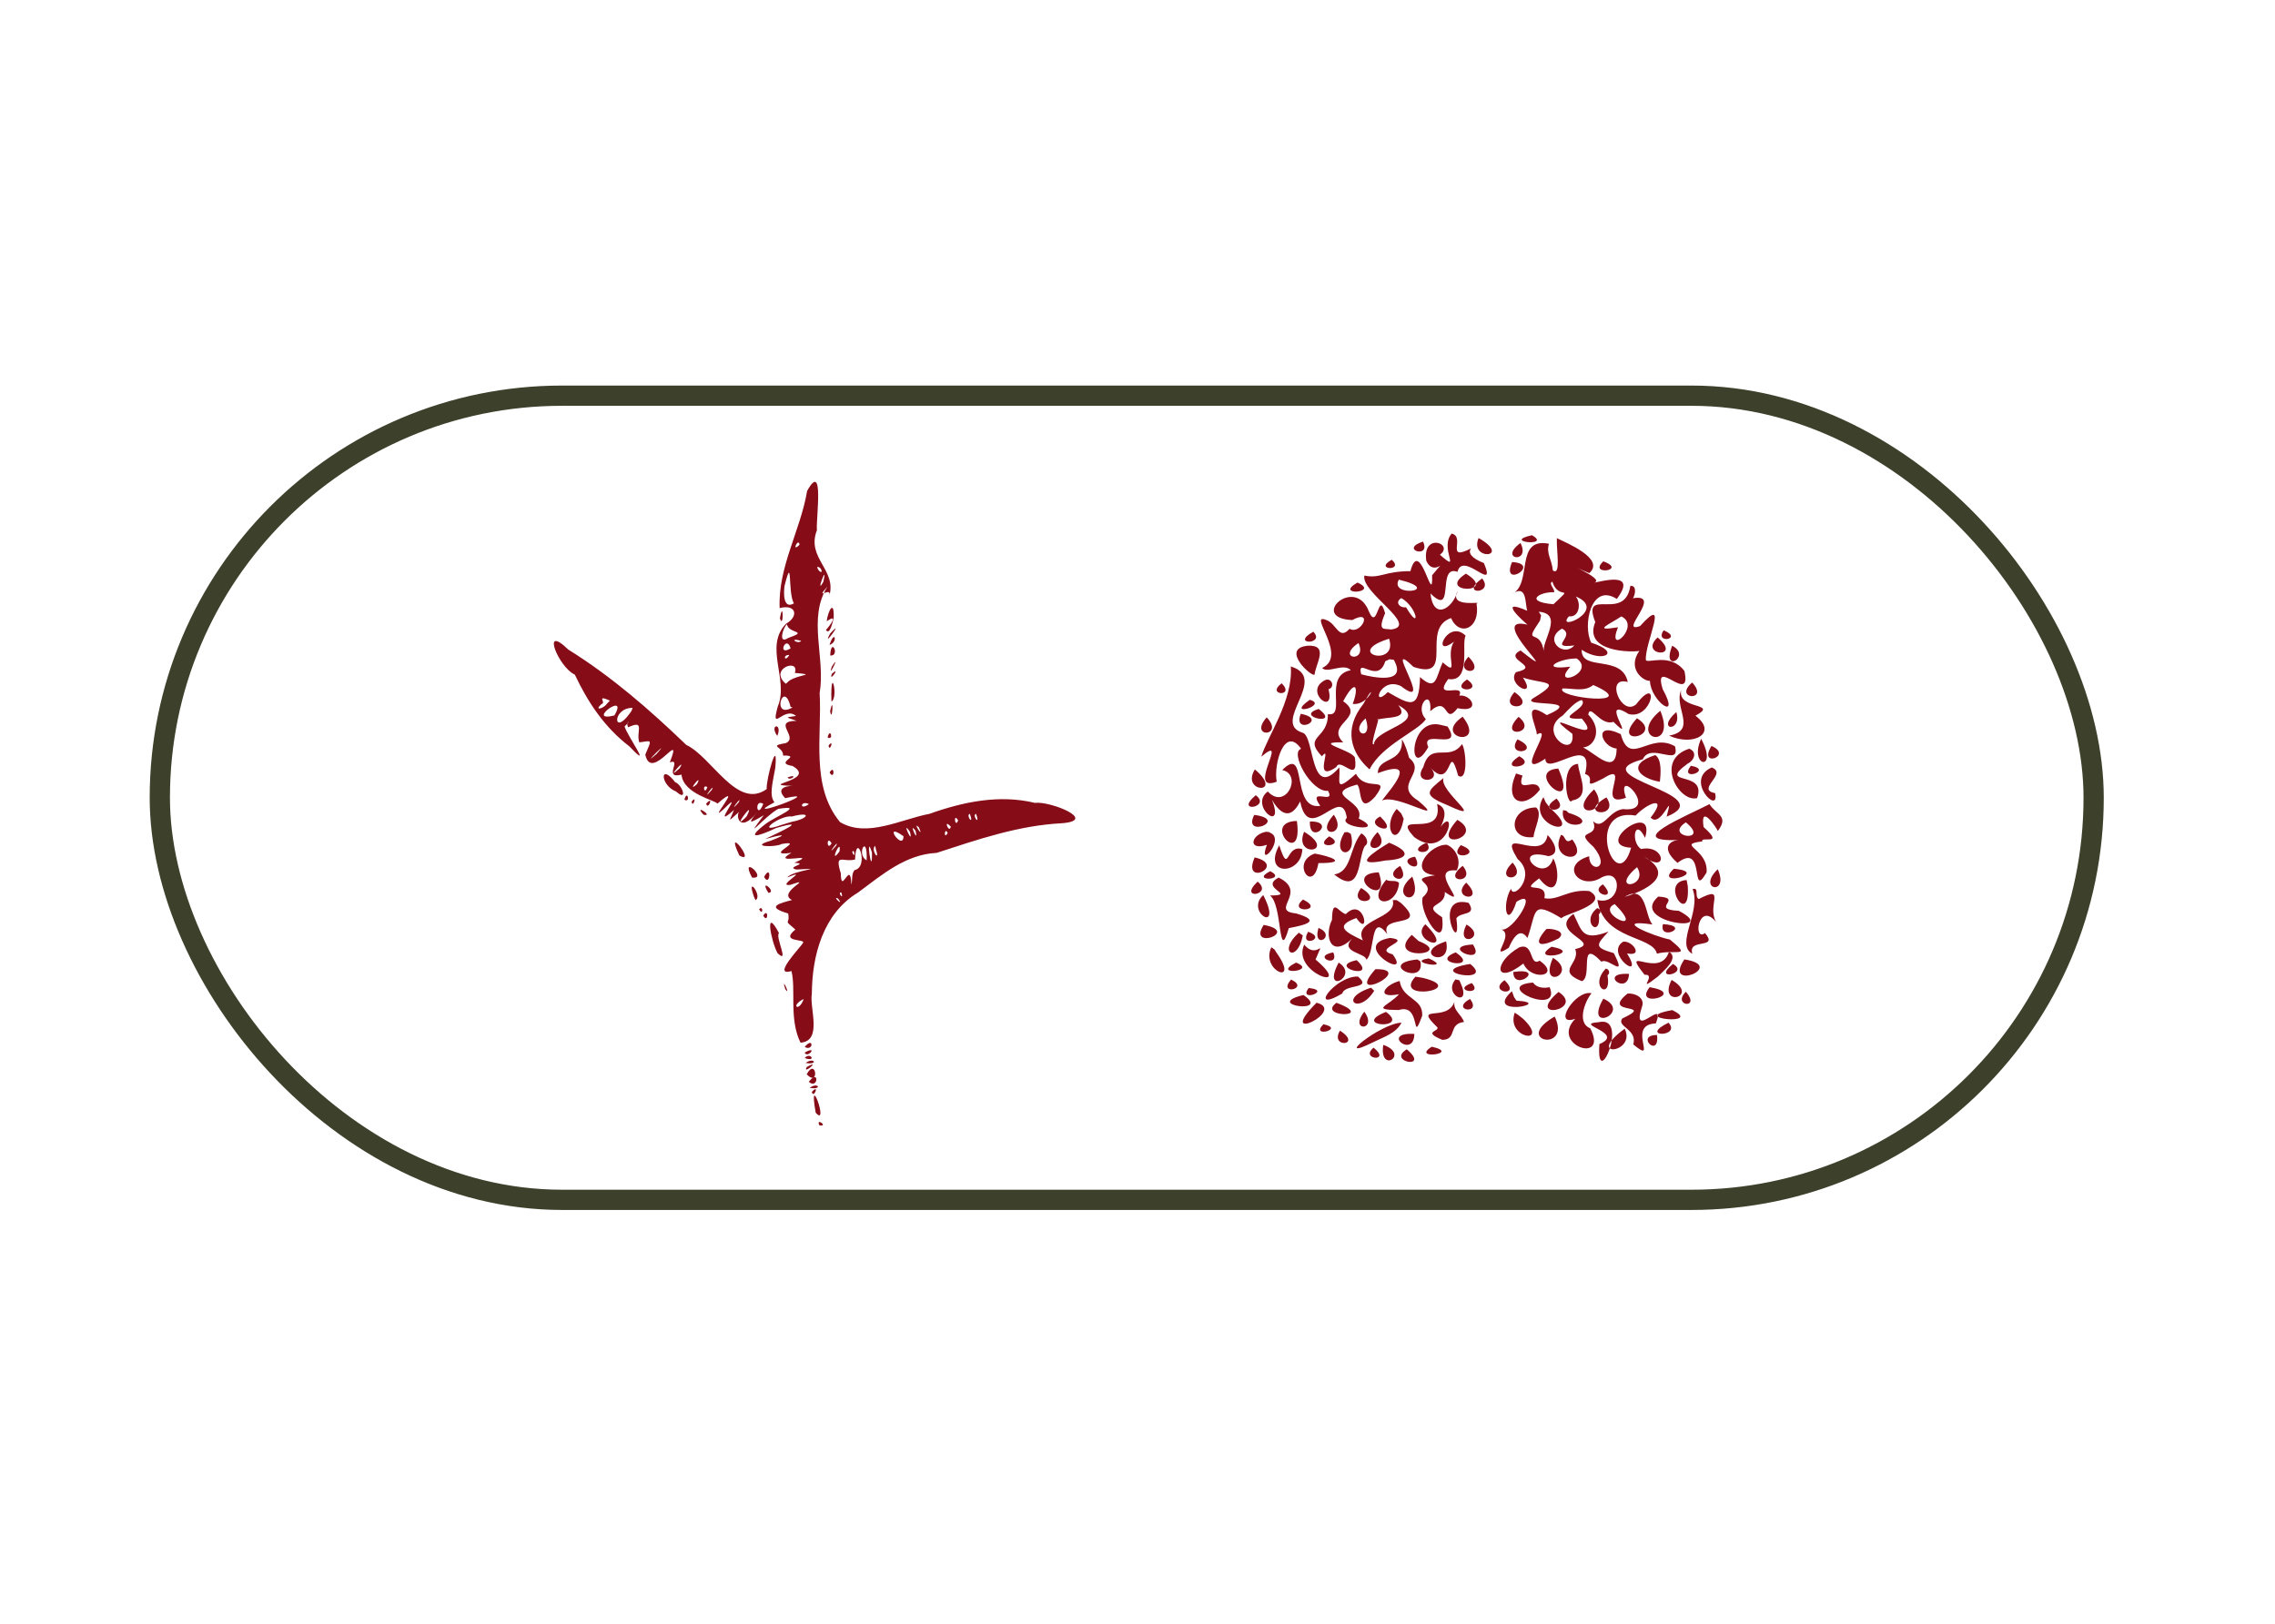<?xml version="1.0" encoding="UTF-8"?> <svg xmlns="http://www.w3.org/2000/svg" id="_Слой_1" data-name="Слой 1" viewBox="0 0 318 227"><defs><style> .cls-1 { fill: none; stroke: #3d402a; stroke-miterlimit: 22.93; stroke-width: 2.83px; } .cls-2 { fill: #860c18; fill-rule: evenodd; stroke-width: 0px; } </style></defs><path class="cls-2" d="m202.92,74.59c-1.79,2.08,1.48,5.7-1.65,2.97,2.08-1.55-2.5-3.18-1.9.85,1.12,2.45,3.25-1,.81,2.02.16,4.77-1.7-5.61-3.03-.58-3.73.02-4.22,1.08-6.44.62-.5,2.38,7.79,7.03,3.73,7.54-.91-.18-1.97.37-.83-2.27-.97-3.49-1.03,2.75-2.29-.31-1.95-4.98-8.43,1-2.3,1.26,3.05-1.65,1.21,2.16-.38,1.22-1.5,1.7-1.8-.76-3.29-1.24-2.63-1.05,3.14,5.05-.54,6.72.74.83,3-.76,4.01.31-3.98.74-.52,6.63-3.21,6.14.08,3.53-3.57,3.02-.84,5.9,1.59-1.85-1.44,3.9,2.02,1.5.56-1.46,3.14,2.47,2.6-1.3-.38-1.09-6.15-2.24-1.63-2.15-2.61-2.55,3.3-3.44-.01-5.75,1.85-3.42,2.18-1.79,1.33.37,2.44.31,3.53-3.84,1.5,0-2.84,3.53-1.75,6.88.86,9.16,1.67-3.4,6.92-5.44,7.87-7.03-1.73-1.77.92-4.56.61-1.11,2.71-2.37,1.84,2.14,3.82-.42,3.32.73,2.03-1.97.24-1.76.87-1.88-3.79.74-1.55-2.31,3.3.51,1.79-5.02,2.44-6.06-2.52-2.46-4.91,3.31-1.63.83-1.3,1.98.86,5.05-1.58,2.89-.98,2.18-.86,4.13-3.17,2.06-.11,4.74-1.43,3.85-4.5,2.1-2.41,2.42-1.07-2.26,1.84-.83,4.9,3.76-2.79-7.12,1.75-2.69,5.95,1.97.87-5.34,5.25-6.83,1.17,2.68,4.15,1.49,3.56-2.01,1.1-.43-4.04.72-2.61-1.81-.82,2.69-3.45,4.09-3.83.38,3.53,3.48.81-4.13,3.78-3.02.74-3.01,5.53,3.17,3.69-1.23-1.68-.65-2.3-1.41-1.78-2.06-3.7,1.92-.75-1.58-2.7-2.05h0Zm11.22.24c-4.35.94,2.85,1.63,0,0h0Zm-7.46.39c4.79,2.77-1.37,3.25,0,0h0Zm10.9,0h0c1.33.67,6.86,2.89,4.57,4.91-5.35-2.25,2.6.84.66,1.33,1.02-.14,6.17-1.7,3.19,2.28-3.63-2.33-4.81,3.78-3.57,6.12,4.39,1.39,1.54,2.88-1.34.99-.1,3.1,5.61.58,6.44,4.5-3.25-.89-.88,4.92,1.17,3.12,3.4-4.41,2.28,2.23-1.05,1.36-4.35-2.73,1.41,4.62-2.12,1.09-1.83.65-3.28-2.66-3.52-1.01,2.04,2.07.89,4.49-.73,4.59,1.75.83,4.62,4.08,4.7.15-2.08-.13-3.43-3.92.57-2.01,1.27,4.69,4.01-.37,7.58,1.7.8,2.98-3.41-.61-4.49,1.81-9.03,2.46,11.19,4.84,3.32,8.03,1.09-4.12-.75,1.74-2.23.13,2.47-3.17-.42-2.08-2.1-.29-7.4-1.23-2.69,11.71-.63,4.5-5.49-.3,3.53-6.76,1.95-1.38-1.47-3-2.04.65-.55,1.56,3.37-.7,3.82,3.59.42,1.08,4.66,2.67-.13,4.85-2.7,5.6,3.09-1.86,2.78,2.69,3.86,3.87-5.84-.85.08,1.63,2.45,2.11,3.23,2.65.68,1.31-1.83,1.97-.57-2.55-7.52-1.86-8.32-7.51,3.4.9,3.64-4.68.6-3.15-3.03,1.92-5.99-1.7-1.75-2.96.02,2.44,3.19,1.81.59-1.33-2.98-2.62.94-.99-.04-3.57,1.42,1.35,2.1-1.4,4.17-1.69,5.34.55-1.17-6.28.43-1.59-4.42,1.61.9-5.29-3.14-2.72-3.44,1.78-.81-.07-2.58-.6,1.45-5.98-5.53.58-5.55-2.14-4.83,3.22,1.48-4.91-1.19-3.38,0-1.13-2.25-5.12,1.4-2.71,5.66-2.47-4.37-.99-1.75-2.46,4.11-2.49,1.2-1.83-1.59-2.79,2.06,3.1-2.32,1.03-.99-.75,3.78-.84-1.98-1.72.65-3.04,6.73,5.32-5.12-5.04.97-3.61-.48-.38-4.4-3.86-.03-1.94-.34-1.02,0-3.83-2.15-2.33,2.98-1.42.31-7.99,5.18-7.04-.4,1.41.38,2.1.55,3.74,1.17.77.47-2.76.56-4.55h0Zm-18.67.5c1.18,2.49-3.41,1.09,0,0h0Zm13.63.2c1.48,2.98-3.21,2.29,0,0h0Zm-18,2.34c1.84,1.64-2.63,1.45,0,0h0Zm29.58.22c-2.22,2.04,3.46,1.29,0,0h0Zm-12.76.1c-1.65,3.86,4.23.25,0,0h0Zm-6.45,1.62c4.69,2.88-4.33,2.77,0,0h0Zm2.26.67c1.8,2.22-3.35,2.39,0,0h0Zm-11.64.17c6.37,1.55-1.42,2.56,0,0h0Zm21.46.28c-.62.28.41,1.04.24,1.48-2.04-.08-4.28,1.32-.09,1.68,3.06-2.89.72-.4-.15-3.15h0Zm-27.24.13c3.26,1.43-3.41,1.93,0,0h0Zm38.14.47c-.79,5.16-6.89-.01-4.9,5.05-1.75,4.27,5.26,4.24,6.16,4.03-1.75,2.49.54,4.25,1.48,4.19.08,2.85,4.36,5.83,1.79,1.18-1.5-4.82,4.13,2.41,3.03-2.56-1.98-2.62-5.19-.97-5.39-1.54-.19-2.35,3.41-9.42-.81-4.74-3.22,1.16,3.36-4.63-1-3.89.27-.35.64-1.81-.35-1.73h0Zm-7.63,1.47c.76.9.55,2.95-.96,2.78-1.97,2.28,5.56-.87.96-2.78h0Zm-24.38.23c2.26,1.28,2.75,4.83.66,1.28-.88.14-1.62-.72-.66-1.28h0Zm19.21,1.91h0l.32.5-.14.73c-2.54,3.76.07.74.55,4.46-.44-1.5,2.87-5.41-.73-5.69h0Zm11.54.65c-1.55,1.06-4.25,2.14-.47,1.52-1.66,4.19,3.29-.18.47-1.52h0Zm-8.29,1.71c-2.64,1.48.15,4.1,1.72,2.35-3.87.47.32-1.32-1.72-2.35h0Zm14.21.23c-1.38,2,2.86,1.21,0,0h0Zm-48.97.2c1.77,1.86-3.36,1.85,0,0h0Zm48.12.8c-2.75,2.59,3.61,3.04,0,0h0Zm-37.53.18c1.32,4.12-6.57,2.04,0,0h0Zm-4.28.6c1.31,2.85-3.28,2.23,0,0h0Zm-7.11.38c3.03-.16,1.14,2.47.98,4.01-.26.56-4.89-3.62-.98-4.01h0Zm50.96,0c-1.61,4.05,2.83,1.46,0,0h0Zm-28.48,1.54c2.76,2.77-2.32,2.52,0,0h0Zm15.14.24c-2.57-.02-5.36,1.7-.89,1.15-2.85,3.12,3.65.87.89-1.15h0Zm-25.57.2c1.95,3.47-2.91,2.46-4.56,2.01-.67-2.57,2.36,1.5,3.36-1.82l.6-.28.59.08h0Zm-14.37.93h0c5.38,1.64-2.85,7.87,1.61,9.25,1.72.42,1,9.6,5.14,4.85.19,1.93-.81,3.71,2.33.89,1.39,2.71,4.98.09,2.67,3.21-2.46,2.7-1.81-1.3-2.53-1.7-5.16,1.44,1.24,2.22.24,4.74,4.11,2.07-3.1,1.23-1.66-.08-.7-4.88-5.29,3.96-6.52-2.3-.79,1.56-2.11,2.88-3.95-.23,1.91,4.85-3.28.84-.58-1.16,2.52,2.7,4.92-2.37,2.02-3,3.65-3.66,1.1,5.64,5.32,5.01-1.93-2.77,2.25-.03,1.08-2.11-2.3.29-5.41-5.38-3.76-5.87-2.28-3.28-3.88,2.07-3.41,4.6-4.39,1.65,1.94-6.97-2.15-3.5.76-2.69,4.48-7.88,4.12-12.61h0Zm24.6,1.8c2.63,1.85-2.71,1.87,0,0h0Zm-19.88.12c.91-.48,1.53.94.52,1.26.99,3.88-3.55.3-.52-1.26h0Zm51.35.31c-2.76,2.38,2.52,2.7,0,0h0Zm-57.38.11c-2.28,1.72,1.98,1.94,0,0h0Zm43.56.24c-1.23,1-2.87.45-4.29.48-1.18,1.29,11.35,2.63,4.29-.48h0Zm12.27.75c-1.03,2.44,2.33,5.6-1.68,6.33,3.43,1.57,6.9-.36,3.69-2.79,3.4-1.83-2.53-.79-2-3.54h0Zm-23.28.24c3.53,2.43-2.57,2.88,0,0h0Zm-28.62,1.08c2.73.74-3.61,2.53,0,0h0Zm38.02.03h0c-.86.18-1.89,1.36-2.65,2.16-3.74,2.3,1.81,6.33,1.34,2.57-5.75-4.4,5,2.27,1.32-2.13-4.35.19,1.12-1.44-.01-2.6h0Zm-25.64.72c4.43,2.44-3.28,3.25-3.41,5.46-.72.34,1.11-4.32.45-3.42,1.36-.48,4.58.02,2.96-2.04h0Zm-11.13.53c3.28,2.49-3.59,1.06,0,0h0Zm47.75.25c-4.81,3.97,2.42,5.75,0,0h0Zm2.24.18c-3.01,2.63.87,2.9,0,0h0Zm-52.5.25c3.97.74-1.2,3.09,0,0h0Zm22.63.4c3.51,4.47-4.41,3.04,0,0h0Zm7.82.02c2.94,2.36-3.11,3.19,0,0h0Zm-35.21.07c-2.63,2.98,2.6,2.73,0,0h0Zm51.76.13c-3.89,4.18,3.98,2.47,0,0h0Zm-37.93.02c1.16,3.42-2.51,2.15,0,0h0Zm10.28.86l1.17.27c2.32,3.6-3.92.21-2.69,2.87-2.77,4.94-2.84-3.94,1.51-3.14h0Zm36.62,1.99c-1.81,3.95,2.49,4.69,0,0h0Zm-25.68.08c-1.77,2.67,3.7,1.7,0,0h0Zm-16.14.01h0c.49.79.75,1.7,1,2.58,2.6,2.09-2.41,3.74,1.29,6,4.14,3.57-3.02-1.1-5.09-.03,1.13-1.54,5.29-6.02-.58-3.84.05-2.36,3.61-1.3,3.37-4.72h0Zm8.39.67c.55.68.9,5.3-.53,4.41-1.5-5.31-.71,2.35-3.89-1.14,1.99,2.12-2.68,2.46-.99-.07,1.01-3.69,3.58-.66,5.41-3.21h0Zm34.87.24c-1.95,3.17,3.14,1.36,0,0h0Zm-3.11.39c-4.91,1.57-1.4,7.58,1.11,6.9,1.4-4.01-5.73-1.59-1.31-4.83.85-.39,1.4-1.6.21-2.07h0Zm-4.74.89c-4.15,1.32-2.2,3.26.64,3.73.11-1.04.31-3.1-.64-3.73h0Zm-19.03.16c2.87,1.53-3.38,2.27,0,0h0Zm8.23,1.07c-2.63.14-1.54,6.22-.81,5.11,2.68-.47.9-3.49.81-5.11h0Zm15.77.26c-1.77,2.32,3.26.6,0,0h0Zm2.92.24c-3.95,1.74,1.17,6.78.47,3.59-2.77-.51,1.83-2.7-.47-3.59h0Zm-21.45.15c-5.03.34,3.08,6.99,0,0h0Zm-42.41.12c-2.05,3.31,4.19,3.57,0,0h0Zm36.5.57c-1.81,4.15,1.17,5.12,3.34,2.26-.48-1.92-3.35.82-2.44-1.97l-.9-.29h0Zm-10.14.64c-.66,1.87,6.36,6.52.51,3.77-3.52-1.44-2.78-1.91-.51-3.77h0Zm21.05,1.58c-4.39,4.17,2.74,3.68,0,0h0Zm-47.29.82c-3.11,2.61,2.28,1.68,0,0h0Zm40.21.27c-2.61,4.15,6.13,6.04.95,1.55l-.63-.83-.32-.72h0Zm8.81.03c-4.38,2.51,2.05,3.04,0,0h0Zm-6.98.17c-3.12,1.99,2.06,2.17,0,0h0Zm-16.69.75c1,5.13-6.7.82-3.2,4.64,4.77,3.46,6.08-4.64,3.69-1.43.56-1.08,1.05-2.67-.5-3.21h0Zm38.07.03c-3.19,1.66-12.31,5.34-4.28,5.01-1.22.07-2.63,1.08-.19,3.2,4-3.05,1.73,5.37,4.07,1.33.26-3.36-4.4-3.88-.6-4.33-.27-.82,3.22.71.18-2.01-.54-3.48,1.9.27,1.99.55,1.63-2.14-.29-2.3-1.17-3.76h0Zm-24.23.46c-3.76.03-4.1,4.57-.36,4.15.08-1.22,1.34-3.32.36-4.15h0Zm-19.48.2c-2.24,2.62.13,5.93.97,1.39l-.35-.76-.62-.62h0Zm23.25.18c-.61,3.37,5.76,1.88.77.38l-.34-.31-.43-.07h0Zm-32.05.64c-2.97,3.28,2.12,3.12,0,0h0Zm-11.12.02c-1.73,3.39,4.98.67,0,0h0Zm17.61.23c-2.7,1.27,3.11,3.05,0,0h0Zm10.78.46c-4.21,4.72,4.2,2.42,0,0h0Zm-22.43.16c-5.08.1.94,6.83,0,0h0Zm1.82.07c-.16,3.46,3.89-.05,0,0h0Zm52.55.12c-3.21,2.09,3.56,2.93,0,0h0Zm-53.36,1.32c-1.56,3.74,4.75,2.85,0,0h0Zm-5.33,0c-2.17.42-2.53,2.73.13,1.82-1.31,3.46,2.27-.39.73-1.53l-.44-.25-.42-.04h0Zm15.59.05c-3.09,3.27,2.23,2.65,0,0h0Zm-4.61.02c-2.09,3.51,1.87,3.86.87.21l-.43-.23-.44.02h0Zm2.35.15c-1.67,1.92-1.32,5.42-3.8,5.74,3.89,3.18,3.29-2.39,4.29-3.97.73-.48.07-1.52-.49-1.76h0Zm27.92.21c-1.89,3.69,4.23,4.23,1.56.64-1.11.78-.87-.54-1.56-.64h0Zm-1.89.03c-.65,4.01-7.23-1.59-4.19,3.35,2.76,2.33-.68,5.81-.92,4.15-1.34,2.25-.58,5.89.76,1.83,3.29-2.06-.46,4.25-2.12,3.88,1.95.71-1.9,4.43,1.05,2.55,1.19-2.76,2.06-2.15,2.61-1.37,1.33-3.76.5-5.33,4.78-2.74-.22-.46,7.11-1.97,3.87-3.82-2.97-.31-4.38,1.4-6.29.99.58-2.6-3.9-.39-.73-2.76,2.59,3.27,3.1-.64,1.98-2.81-1.24,3.93-6.28-1.74-.67-.3,1.83-.29.6-2.23-.13-2.96h0Zm-30.52.18c-2.56,1.89,2.67,1.4,0,0h0Zm13.63.86c1.4,2.05-3.34,1.48,0,0h0Zm-5.25.03c-2.09,1.26-5.49,3.48-.55,2.49,3.29-.17,3.71-1.2.55-2.49h0Zm8.09.3c1.3.55,2.04,2.3,1.34,3.58-4.38-.44,2.26,5.63-1.66,3.01.21,2.2-3.48,1.54-.37,3.53.59,5.22-3.28-.53-2.72-2.78,2.48-2.15-2.65-2.42,1.74-3.09-3.95-.38-.69-4.4,1.66-4.26h0Zm1.92.04c-2.12,2.4,3.58,1.35,0,0h0Zm-25.38.02c-2.4,4.36,3.13,4.21,3.23.54-2.4-.76-1.8,3.83-3.23-.54h0Zm4.96,1.16c2.08.34,4.94,1.34.52,1.33-.76,4.42-3.92-.12-.52-1.33h0Zm14.03.44c1.48,2.83-3.03.46,0,0h0Zm-22.42.09c4.63,1.1-1.87,4.25,0,0h0Zm36.05.73c-2.9,2.8,2.32,2.72,0,0h0Zm-6.97.45c-3.2,2.46,2.1,2.56,0,0h0Zm-8.74.02c1.79,3.05-2.92,1.66,0,0h0Zm33.11.17c-4.1,3.49,1.75,2.83,0,0h0Zm5.14.22c-2.98,2.77,5.25.48,0,0h0Zm6.14.07c-3.04,2.88,1.68,3.78,0,0h0Zm-62.55.27c2.52,1.3-2.97,1.49,0,0h0Zm15.16.16c1.89,5.52-5.41.23,0,0h0Zm4.69.6c-3.62,2.95,1.81,4.69,0,0h0Zm-18.67.13c-2.85,1.47,2.72,2.49-1.23,2.51,1.79,1.2,1.12,9.79,2.64,4.56,2.38-.45,4.64-1,1-2.06-3.78-.36,1.76-2.93-2.41-5h0Zm15.02.31c.57.35,1.29-.04,1.8.43-.28,3.64-4.94,3.39-1.8-.43h0Zm42,.04c-3.89.2.55,6.78.16.86l-.16-.86h0Zm-59.97.22c-2.85,2.68,2.3,1.86,0,0h0Zm29.16.14c-2.36,2.33,2.89,2.89,0,0h0Zm19.11.24c-2.17,1.29,2.34,2.52,0,0h0Zm-33.8.51c3.67,2.22-2.1,2.65,0,0h0Zm46.33.15c1.27,3.12-2.48,7.74-.03,9.05-.71-2.26,3.74-.57,1.77-2.9-1.73,1.29-.92-4.55,1.55-1.54-1.35-2.32,1.52-5.26-2.42-3.22-.66-.32.11-1.69-.88-1.38h0Zm-60.01.84c2.86,5.6-2.62,2.37,0,0h0Zm55.21.21c-4.23,3.68,8.93,5.19,2.88,1.99-4.17-.2.76-1.79-2.88-1.99h0Zm-49.65.41c3.31,1.63-2.35,2.03,0,0h0Zm12.53.08h.55s.58.38.58.38c4.13,3.78-3.09,1.46-1.88,4.38-2.47-3.21-1.65,2.6-2.94,3.58.02-.94-3.8-1.03-2-2.92-3.03,2.81-3.9-.44-2.79-2.66.05-3.19.88-1.05,1.93-.8,2.58-2.6,3.51,3.49,1.47.55-3.19,1.13-1.46,2,.92,3.13-1.47-2.98,4.89-2.99,4.17-5.63h0Zm10.62.39c-5.25-1.32-.89,8.07-1.72,2.17.55-.97,2.94-.31,1.72-2.17h0Zm20.42.17c-2.86,1.24,4.62,4.64,0,0h0Zm-2.46.57c-2.42,1.92.64,4.43.24.84.45-.27.14-.81-.24-.84h0Zm-3.31.8c-3.68,2.62,4.32,3.99.24,4.92.8,2.05-2.81,2.99.93,4.49,1.57-.59-.54-6.15,2.74-2.72.94-.69,3.68,2.61,1.73-1.2-2.74-.81-2.53-1.1-.73-3.02-3.79,1.45-3.74-.2-4.91-2.47h0Zm12.51,1.43c-.66,2.5,4.14.24,0,0h0Zm-33.21.02c-2.39,2.26,4.47,4.44,0,0h0Zm5.75.04c-1.73,3.44,3.14,1.87,0,0h0Zm-28.35.05c5.22.95-2.33,3.64,0,0h0Zm7.66.42c2.7,1.12-.92,3.19,0,0h0Zm31.84.17c-1.92,2.19-1.04,2.71,1.76,1.28,1.21-1.07-1.28-1.44-1.76-1.28h0Zm-33.29.37c2.82.95-1.37,2.33,0,0h0Zm-1.3.13l.56.38c-.74,4-3.66,2.4-.56-.38h0Zm15.79.3c-3.87,3.71,6.17,2.89.95.86l-.95-.86h0Zm-3.03.43c-5.8.99,3.2,6.15.36,2.3-3-.81,2.97-1.91-.36-2.3h0Zm7.83.48c-5.17,1.67.88,4.03,0,0h0Zm24.74.05c-2.67,1.69,3.15,5.83.55,1.63,2.37.51.77-1.83-.55-1.63h0Zm-20.99.39c-4.97.24,2.04,3.17,0,0h0Zm-23.58.02c1.85,2.24,3.03-1.35,1.58,2.08,5.64,4.77-3.46,1.86-1.58-2.08h0Zm34.57.29c-3.51,2.26,4.86.89,0,0h0Zm-4.48.07c-3.71,2.09-3.55,5.46.54,2.28,1.11,2.52,5.34,1.75,2.28-.4-1.5.9-.76-2.58-2.82-1.87h0Zm-34.69.01l.44.3.29.47c3.39,4.73-2.31,2.56-.73-.78h0Zm55.59.61c-1.29,3.99-6.94-1.2-3.42,3.23,1.85-.13-1.42,2.76,1.85.26.72-.75,3.07-2.56,1.57-3.49h0Zm-29.82.1c-3.94,1.53,3.66,2.48,0,0h0Zm-17.12,0c.99,2.26-3.15.59,0,0h0Zm30.72.76c-2.11,4.68,3.67,2.24,0,0h0Zm-17.37.08c-3.52.55,3.77,1.68,0,0h0Zm35.73.14c6.11.95-3.08,4.59,0,0h0Zm-37.31.01c-5.82.58,1.19,3.84.41.27l-.41-.27h0Zm-8.49.1c3.17,2.91-4.4.93,0,0h0Zm-8.48.34c3.18,1.22-3.63,1.86,0,0h0Zm5.96,0c3.03,1.89-2.5,4.72,0,0h0Zm18.39.19c3.67,2.95-6.89,1.1,0,0h0Zm28.34,0c2.42,1.34-3.09,2.48,0,0h0Zm-9.39.65c.44.03.67.65.24.93.65,3.63-2.69,1.64-.24-.93h0Zm-32.2.08c5.78-.08-4.48,4.99,0,0h0Zm19.27.39c4.81-.71,0,2.89,0,0h0Zm16.18.27c-.14,3.17-4.44-.24,0,0h0Zm-37.89.37c2.12,1.8-1.86.99-2.19,2.37-4.93,2.89-.97-2.48,2.19-2.37h0Zm8.03.02l.97.15c6.71,1.6-4.31,3.46-.97-.15h0Zm5.6.38c-1.87,2.19,2.45,4.19.66.38l-.13-.27-.53-.11h0Zm-22.98.02c-2,2.3,2.74,1.29,0,0h0Zm53.19.05c4.07,2.36-2.01,3.95,0,0h0Zm-23.35.04c2.53,2.46-2.5,1.75,0,0h0Zm-14.66.11h0c.4,2.62,3.28,2.34,3.15,4.85-1.6,4.34-.04-1.81-3.27-.79-4.06-.03-1.44-.57.03-2.21-3.35.66-2.04-1.31.08-1.85h0Zm18.63.22c.51.75,1.53.82,2.33.65,1.75,4.13-8.21-.17-2.33-.65h0Zm-8.55.07c-3.03,1.06,1.72,1.86,0,0h0Zm24.86.58l.32.06c4.81.92-2.73,3-.32-.06h0Zm-38.94.07c-4.68,1.51-1.72,3.91.44.43l-.44-.43h0Zm-8.72.04c-1.57,2.08,3.38.33,0,0h0Zm28.41.45l.31.85.33.47c5.55.34-4.78,2.42-.64-1.32h0Zm24.32.07c2.16,2.52-2.03,2,0,0h0Zm-17.8.03c-4.88,4.14,3.84,2.52,0,0h0Zm4.62.19c-.56.51-2.35,4.02-.19,4.9,2.64,5.11-5.71,2.35-2.09-1.34-3.27,1.2,0-4.11,2.28-3.56h0Zm5.02.04c1.01-.1,2.48.57,2.03,1.81-1.65,4.97,3.43-1.52,1.93,2.36-4.24.16.48,5.93-3.16,2.94.63-2.12-2.38-2.48-1.54-3.62,4.86-2.29-3.1-.38.74-3.49h0Zm-45.3.2c-5.78,1.39,4.01,2.73,0,0h0Zm41.92.51c-2.87,4.99,4.16,1.88,0,0h0Zm-18.64.04c-2.9,1.62,1.77,2.29,0,0h0Zm-2.17.39c-1.04,2.97-5.91.2-2.39,3.58.3.59-2.17.58.7,1.75,2.12-.05.74-2.23,3.02-2.5-.32-1.01-1.57-1.65-1.33-2.83h0Zm-19.28.14c-5.99,6.03,4.31,1.06,0,0h0Zm2.78.01c-2.84,2.1,5.71,2.13.01,0h-.01Zm46.94,1.02c-6.47,1.15,4.55,2.2,0,0h0Zm-43.04.22c-2.26,2.85,1.95,2.71,0,0h0Zm3.03.03c-5.11,2.03,3.52,2.58,0,0h0Zm18,.1c-1.32,3.63,5.02,4.6,1.18.88l-.66-.52-.52-.35h0Zm5.58.55c-6.06,3.48,2.44,5.08,0,0h0Zm6.15.79c4.42-1.03-.41,10.07.1,3.06,3.75-1.57-3.85-2.8-.1-3.06h0Zm-27.56.07c-2.87.05-9.97,5.75-3.82,2.66,1.37-.67,3.07-1.2,3.82-2.66h0Zm37.32,0c-4.31,2.1,1.88,2.04,0,0h0Zm-48.24.22c3.17.64-1.97,1.98,0,0h0Zm42.12.62c-5.71,4.17,1.67,3.5,0,0h0Zm-39.8.27c3.24,2.1-1.5,2.51,0,0h0Zm10.39.46c-4.85-.27-.03,3.57,0,0h0Zm33.92.15c-3.14.01.4,3.38,0,0h0Zm-38.26,1.38c-.63,4.12,3.8,1.34,0,0h0Zm6.78.26c4.22.94-3.02,1.89,0,0h0Zm-8.14.13c2.59,2.07-2,1.68,0,0h0Zm4.65.23c3.4,2.89-2.9,1.75,0,0h0Zm1.56.01"></path><path class="cls-2" d="m114.54,157.34c-.58-1.17,1.35.21,0,0h0Zm-.52-1.77c1.94,2.19-1.13-6.36,0,0h0Zm-.54-2.9c1.15-1.29.24,1.05,0,0h0Zm-.29-.58c1.17-.87,1.82.32,0,0h0Zm-.14-.84c1.49-1.95,1.34,1.14,0,0h0Zm-.29-1.05c1.32-2.46,1.82,1.87,0,0h0Zm0-1.01c2.17-1.23-.64,1.18,0,0h0Zm-.14-.58c1.83.32,1.17-.87,0,0h0Zm-.14-.69c1.7.63.83-.92,0,0h0Zm0-.76c.38.91,1.96-1.09,0,0h0Zm0-.79c1.3-1.55,1.23.71,0,0h0Zm-.61-.59h0c3.16-.21,1.25-4.86,1.61-6.84.03-5.34,1.57-11.21,6.45-14.15,3.39-2.51,6.64-5.33,11-5.55,5.71-1.86,11.41-3.83,17.46-4.14,5.2-.38-1.58-3.13-3.74-2.85-4.95-1.2-10.01-.15-14.72,1.53-3.97.75-8.77,3.41-12.52,1.15-4.14-5.05-2.49-12.03-2.84-18.04.85-4.9-1.73-10.47,1.1-14.89-1.99,2.22.89-.36.19,1.51,1.28-3.82-3.21-5.4-1.67-9.38-.15-1.61,1.07-9.88-1.37-5.49-.93,5.55-4.08,10.6-3.84,16.38,2.27-.6,2.76,1.11.88,2.2-3.1,3.19.44,7.83-1.14,11.55-1.05,3.85.86-.14,2.55,1.33-1.77.24-1.27.17.09.68-3.51.02.29,2.22-1.48,3.1-2.63.48-.37.44-.42,1.75,2.81-.02-1.43,1.03,1.32,1.46,3.58,2.06-5.13,2.66,0,2.78.1.01-2.73-.05-1.03,1.72,6.15-1.35-6.92,3.4-1.5.58-.74-.98-.29-2.54.12-4.82.43-4.59-1.31,1.61-1.2,2.97-4.13,2.97-7.65-4.48-11.25-6.18-5.1-4.91-10.45-9.57-16.48-13.32-3.89-3.77-1.37,2.48.91,3.5,1.79,3.8,4.13,7.37,7.65,10.05,3.34,3.54-.2-1.28-.7-2.8,1.15-1.06.06-.7.51.11,2.45-1.11,1.05.63,1.55,2.11,1.82-.24,1.78-.48.84,1.71.85,4.02,5.38-3.94,3.43,1.08,1.77-.6-1.01,2.41,1.63,1.72.27,2.74,4.8,3.59,5.02,4.06,4.13-3.56-1.83,3.29.99.66,3.08-3.09-2.25,3.44,1.32.22-.61,1.63-1.05,1.85.81.18-.64.44-.1,3.33,2.52.06-1.9,2.21-.56,1.28.84.5-3.1,4.12.05.21,2.01-.89,3.91-.63-.38,1.06-1.75,2.1-3.04,2.35-.84,1.69,1.48.57,4.91-1.42.17.72-1.58,1.56,1.78-.51,3.85-.95.82.22-3.21.9.79.93,1.51.46,3.61-.65-2.81,1.83,1.39,1.23-3.27,1.88,4.21-.24.39,1.4,2.22.1-1.35.61.31.94,4.76-.26-.53.07-1.28,1.1,3.39-1.38-1.68,1.3.38,1.05,3.71-1.26-1.94,1.05.27,2.11-1.54.42-3.89.92-.54,1.88.32,1.7-.82.7,1.01,2.25-2.22,1.79,1.37,1.3,1.08,1.83-.07.36-4.52,4.84-1.63,3.97.66,2.59-.37,6.69,1.27,10.02h0Zm.47-6.11c-.66,1.92-1.94.95,0,0h0Zm4.81-14.04c.95,1.29-.97-.47,0,0h0Zm.45-.85c.42,1.25-.62-.13,0,0h0Zm1.85-3.13c-.47.56-.25,1.37-.45,2.03-.1-3.67-1.44,1.62-1.47-1.57-.9-2.95.28-1.5,1.99-1.94.12-4.15,2.07,1.05-.07,1.48h0Zm2.43-2.46c.08,3.94-.97-3.09,0,0h0Zm-.74,1.09c-1.55-.81.17-3.94,0,0h0Zm1.19-2.02l.13.57c.57,1.83-.82-.03-.13-.57h0Zm-4.99.79c-1.59,2.14.35-2.23,0,0h0Zm2-.05c.42,1.25-.62-.13,0,0h0Zm-2.48-.74c-1.71,1.95.65-1.28,0,0h0Zm-.62-.36c-.7,1.23-.75-1.26,0,0h0Zm10.05-.99c0,2.19-3.09-2.22,0,0h0Zm.91-.6c.53,2.17-1.33-1.98,0,0h0Zm.78-.14c.47,2.05-1.08-1.54,0,0h0Zm4.49.29c-.6,1.07-.45-.97,0,0h0Zm-4.02-.78c.81,1.86-1.05-1.04,0,0h0Zm-17.74-.79l-.78.23-.78.24c-3.72,1.35-.14-1.44,1.55-1.21,2.81-.74,2.34.29.02.74h0Zm22.2.7c-.24,1.05-1.15-1.29,0,0h0Zm-28.56-1.42c-2.5,2.51,1.53-2.98,0,0h0Zm29.58.55c-.48,1.16-.68-1.25,0,0h0Zm1.64-.94c.64,1.83-.65.19,0,0h0Zm.87,0c.64,1.83-.65.19,0,0h0Zm-29.75-1.39c-.91,2.36-1.29-.83,0,0h0Zm-3.44-.21c-1.71,1.95.65-1.28,0,0h0Zm9.82.24c-1.36,1.01-1.23-.6,0,0h0Zm-13.58-1.98c-1.71,1.95.65-1.28,0,0h0Zm-.62-.4c-.39,1.27-.8-.48,0,0h0Zm-1.44-.41c-1.64,1.44.91-1.78,0,0h0Zm-2.44-2.21c-2.27,2.1,1.16-1.87,0,0h0Zm-3.2-2.03c-2.61,2.32,2.27-2.57,0,0h0Zm-3.36-6.43l-.15.42-.25.36c-2.37,3.28-2.46-.81.4-.77h0Zm-2.55,1.07c-4.19,1.04,2.09-3.55,0,0h0Zm-.63-2.08l-.45.48c-.4.61-1.86,1.04-.72,0,.74-.14-.84-1.36,1.17-.48h0Zm25.26.88l.27.08c-3.03,1.75-1.26-4.09-.27-.08h0Zm-.2-3.65l-.46.42c-2.49-2.1,2-3.65,1.25-1.52,3.22.29.54.18-.79,1.1h0Zm.02-3.6c-.67,1.12-.96-.08,0,0h0Zm.18-.93c-1.97,1.2-.57-2.03,0,0h0Zm1.48-1.06c-.42.59-1.92-.5,0,0h0Zm-1.82-.39c-1.48.97-.68-1.55-.17-1.92.21,1.36,3.17.86.17,1.92h0Zm.8-4.84c-1.57.92-1.43-1.67-1.3-2.46,1.16-4.64.4.88,1.3,2.46h0Zm4.11-3c-1.21,2.14.73-3.07,0,0h0Zm-.35-1.86l.15.39c-.32.42-1.16-1.25-.15-.39h0Zm-2.97-3.35c-1.19,1.24-.17-1.09,0,0h0Zm-1.99,62.15c-.68-2.13.88,1.2,0,0h0Zm-1.09-5.04c-.94-1.77-1.83-6.65.21-2.8-.58.48,1.54,4.46-.21,2.8h0Zm-1.99-5.24c.75-1.26.7,1.23,0,0h0Zm-.58-.89c.59-.68.57,1.04,0,0h0Zm-.68-1.65c-1.24-3.37,1.24-.19.18.36l-.11-.22-.07-.13h0Zm1.98-.65c-1.41-2.24,1.28-.08,0,0h0Zm-2.29-2.14c-1.82-3.44,2.36.31,0,0h0Zm1.69-.09c1.09-2.01.84,1.59,0,0h0Zm-3.46-2.99c-2.24-4.74,2.53,1.43,0,0h0Zm-5-5.7c-1.54-1.67,1.54.32,0,0h0Zm.36-1.55c1.15-1.29.24,1.05,0,0h0Zm-2.03-.29c.84-1.05.13,1.05,0,0h0Zm-1.01-.26c.38-1.53.9.51,0,0h0Zm-1.15-1.14c-2.26-.87-2.33-4.13-.14-1.31,1.01.36,1.8,2.81.14,1.31h0Zm15.57-1.99c1.7-.57.29.62,0,0h0Zm5.87-.68c.75-1.26.7,1.23,0,0h0Zm-.14-3.77c.84-1.05.13,1.06,0,0h0Zm-.14-1.13c.38-1.53.9.51,0,0h0Zm-7.03-.21c-1.2-1.69.79-1.88,0,0h0Zm7.39-3.46c.55-2.63.28,1.89,0,0h0Zm.18-1.35c-.17-5.58,1.04-.51,0,0h0Zm.05-3.86c1.36-1.26-.45,1.36,0,0h0Zm0-1.01c1.39-2.2-.67,2.02,0,0h0Zm-.22-1.56c.1-2.73,1.43.12,0,0h0Zm-.1-1.48c.72-2.26,1.22-.39,0,0h0Zm.08-1.58c2.26-2.49-1.33,2.45,0,0h0Zm-.58-.51c.56-.6,1.86-2.41.11-1.22.14-1.37,1.09-3.24.97-.38-.11.28-.51,2.44-1.07,1.6h0Zm-6.43-1.61c.47-2.92.55,1.61,0,0h0Zm6.35-1.8"></path><rect class="cls-1" x="22.34" y="55.32" width="270.31" height="112.43" rx="56.22" ry="56.22"></rect></svg> 